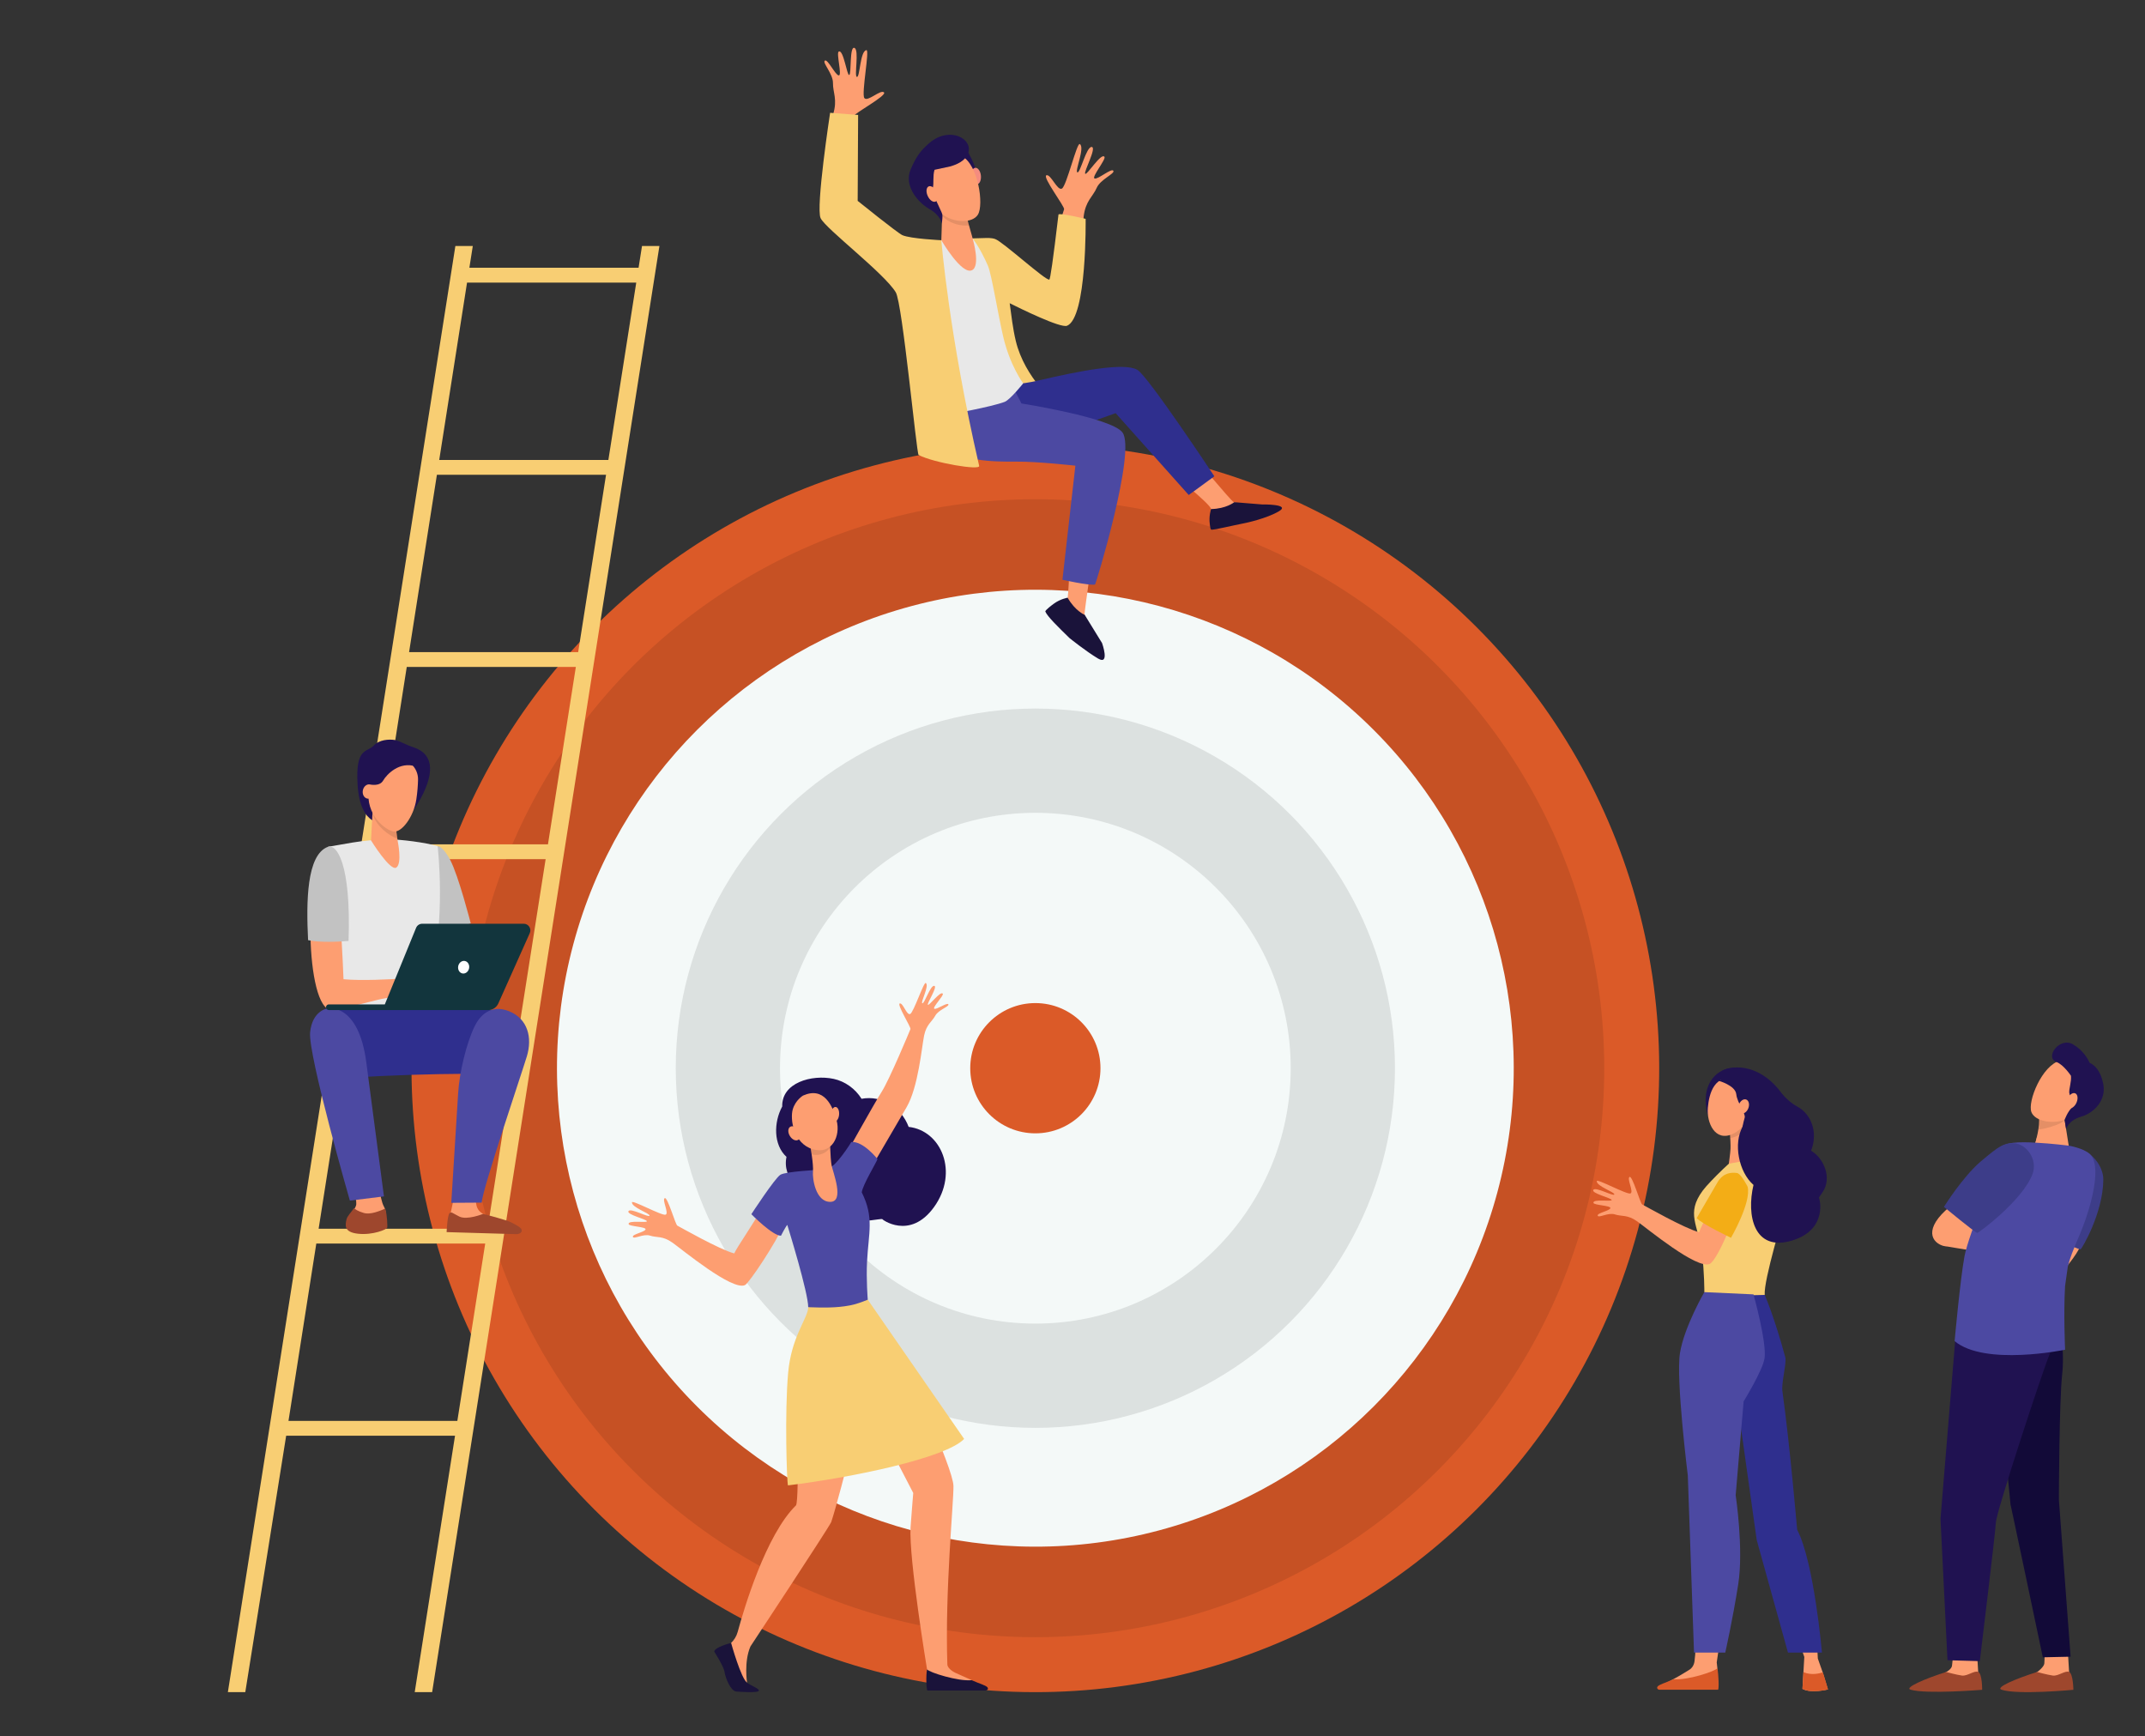 <?xml version="1.0" encoding="UTF-8"?><svg id="Layer_1" xmlns="http://www.w3.org/2000/svg" width="2063.043" height="1669.565" viewBox="0 0 2063.043 1669.565"><rect x="0" y="0" width="2063.043" height="1669.565" fill="#333333" stroke="none"/><defs><style>.cls-1,.cls-2,.cls-3,.cls-4,.cls-5,.cls-6,.cls-7,.cls-8,.cls-9,.cls-10,.cls-11,.cls-12,.cls-13,.cls-14,.cls-15,.cls-16,.cls-17,.cls-18,.cls-19,.cls-20,.cls-21{stroke-width:0px;}.cls-1,.cls-6{fill:#201251;}.cls-2{fill:#fd9e71;}.cls-3{fill:#f3ad16;}.cls-4{fill:#4c49a2;}.cls-5,.cls-6,.cls-12{opacity:0;}.cls-5,.cls-21{fill:#120a38;}.cls-7{fill:#9e472d;}.cls-8{fill:#f4f9f8;}.cls-9{fill:#000;isolation:isolate;opacity:.1;}.cls-10{fill:#e8e8e8;}.cls-11{fill:#12353d;}.cls-12{fill:#c6f4ff;}.cls-13{fill:#1a133a;}.cls-14{fill:#db5a28;}.cls-15{fill:#2f2f8e;}.cls-16{fill:#fff;}.cls-17{fill:#3d3d89;}.cls-18{fill:#c2c2c2;}.cls-19{fill:#f48c7f;}.cls-20{fill:#f8ce73;}</style></defs><path class="cls-12" d="M674.853,869.501c-15.169-10.09-30.699-19.648-45.658-30.035-2.732-1.896-5.165-6.785-4.883-10.045,1.816-21.024,4.842-41.946,6.516-62.979.487-6.121,1.851-9.335,7.706-11.67,20.62-8.222,41.018-17,61.489-25.59,3.32-1.393,6.59-2.903,12.313-5.434-10.014-31.441-19.918-62.531-30.069-94.402-26.392,5.423-50.463,9.964-74.308,15.487-8.407,1.947-13.003,1.002-18.477-6.769-11.184-15.88-24.577-30.191-36.608-45.503-1.845-2.348-2.662-7.106-1.617-9.865,7.973-21.063,15.926-42.177,25.16-62.702,4.432-9.85,2.154-15.118-6.677-19.627-3.395-1.733-6.163-4.691-9.217-7.091-15.239-8.063-30.479-16.126-45.719-24.189-1.911-.367-3.942-.435-5.714-1.146-18.579-7.455-15.007-7.324-25.425,8.21-12.693,18.928-25.067,38.069-35.929,54.605-28.4-2.462-54.942-4.764-82.354-7.14-10.538-25.102-21.551-51.332-32.635-77.734-33.399,4.722-64.054,15.453-94.1,29.955,5.385,25.951,10.571,51.265,15.943,76.54.964,4.536.705,7.288-3.725,10.647-17.341,13.152-34.372,26.77-50.765,41.077-4.726,4.125-7.782,4.165-12.902,2.052-21.136-8.722-42.475-16.952-63.648-25.587-5.26-2.146-8.655-1.962-12.505,3.194-17.269,23.129-28.977,48.952-38.541,75.944-1.893,5.342.687,7.633,4.73,10.223,18.703,11.979,37.117,24.411,55.901,36.259,5.413,3.414,7.078,6.372,6.048,13.344-3.56,24.086-5.716,48.38-8.624,74.544-22.817,9.579-48.709,20.448-74.591,31.314,4.672,34.036,14.017,65.507,29.312,95.464,28.287-6.012,55.806-11.861,80.731-17.158,15.686,17.839,29.839,34.799,45.034,50.768,5.741,6.035,6.784,10.608,3.499,18.134-8.746,20.045-16.712,40.434-24.785,60.767-1.595,4.019-4.758,8.705,1.52,11.966,25.537,13.264,51.06,26.554,76.602,39.81,5.429,2.817,8.831.975,12.07-4.143,12.055-19.041,24.947-37.561,36.673-56.795,4.524-7.421,9.442-7.737,17.119-6.757,18.958,2.421,38.066,4.472,57.144,4.778,8.223.132,11.25,2.254,14.074,9.547,9.075,23.433,19.07,46.51,28.509,69.238,20.377-.143,75.766-17.907,95.686-30.473-5.406-24.971-10.612-50.281-16.522-75.425-1.478-6.29.373-9.01,5.167-12.834,15.467-12.337,30.06-25.766,45.406-38.264,2.581-2.102,7.845-3.287,10.815-2.147,18.87,7.24,37.491,15.142,56.102,23.04,10.405,4.416,14.588,6.237,18.552,3.541l42.922-81.125c.059-6.581-4.471-9.657-16.743-17.821v0ZM513.135,842.239c-38.365,72.513-128.25,100.196-200.763,61.831h-0c-72.513-38.366-100.195-128.25-61.83-200.763h0c38.365-72.513,128.25-100.196,200.763-61.831h0c72.513,38.365,100.196,128.25,61.831,200.763h-0Z"/><path class="cls-12" d="M1697.43,869.9c-5.568-3.704-11.269-7.212-16.76-11.025-1.003-.696-1.896-2.491-1.793-3.688.667-7.718,1.777-15.398,2.392-23.119.18-2.247.68-3.427,2.829-4.284,7.569-3.018,15.058-6.24,22.572-9.393,1.219-.512,2.419-1.066,4.52-1.995-3.676-11.541-7.311-22.955-11.038-34.654-9.688,1.991-18.525,3.658-27.277,5.685-3.086.715-4.773.368-6.782-2.484-4.105-5.83-9.021-11.083-13.438-16.704-.677-.862-.976-2.608-.594-3.621,2.927-7.732,5.846-15.483,9.236-23.017,1.626-3.616.79-5.55-2.451-7.205-1.246-.636-2.263-1.722-3.384-2.603-5.594-2.96-11.188-5.92-16.783-8.879-.701-.135-1.446-.16-2.098-.421-6.819-2.736-5.509-2.689-9.333,3.014-4.659,6.948-9.202,13.975-13.189,20.045-10.425-.904-20.168-1.748-30.23-2.621-3.869-9.214-7.911-18.843-11.98-28.535-12.26,1.733-23.513,5.672-34.542,10.996,1.976,9.526,3.88,18.819,5.853,28.097.354,1.666.259,2.675-1.367,3.909-6.366,4.828-12.618,9.827-18.636,15.079-1.734,1.514-2.856,1.529-4.736.753-7.759-3.202-15.592-6.223-23.364-9.393-1.931-.788-3.177-.721-4.59,1.172-6.34,8.491-10.638,17.97-14.149,27.878-.694,1.961.252,2.802,1.736,3.752,6.866,4.397,13.625,8.961,20.521,13.31,1.987,1.253,2.599,2.339,2.221,4.898-1.307,8.842-2.099,17.76-3.166,27.365-8.376,3.516-17.88,7.506-27.381,11.495,1.715,12.494,5.146,24.047,10.76,35.044,10.384-2.207,20.485-4.354,29.635-6.299,5.759,6.548,10.954,12.774,16.531,18.636,2.107,2.216,2.49,3.895,1.284,6.657-3.21,7.358-6.135,14.843-9.098,22.307-.586,1.475-1.747,3.195.558,4.393,9.375,4.869,18.744,9.748,28.12,14.614,1.992,1.034,3.241.358,4.431-1.521,4.425-6.99,9.157-13.788,13.462-20.849,1.66-2.724,3.466-2.84,6.284-2.481,6.959.889,13.973,1.642,20.976,1.754,3.019.048,4.13.828,5.166,3.505,3.331,8.602,7.001,17.073,10.466,25.416,7.479-.052,27.812-6.573,35.125-11.185-1.985-9.167-3.896-18.458-6.065-27.688-.543-2.309.137-3.308,1.896-4.711,5.678-4.529,11.035-9.459,16.668-14.046.947-.772,2.88-1.207,3.97-.789,6.928,2.658,13.763,5.559,20.595,8.458,3.819,1.621,5.355,2.289,6.811,1.3l15.756-29.78c.021-2.416-1.641-3.545-6.146-6.542h0ZM1638.066,859.893c-14.083,26.619-47.078,36.781-73.697,22.697h0c-26.618-14.084-36.78-47.079-22.697-73.697l.001-0c14.083-26.618,47.078-36.78,73.697-22.697h0c26.618,14.084,36.78,47.079,22.696,73.697h0Z"/><circle class="cls-14" cx="995.8" cy="1027.236" r="600" transform="translate(-434.703 1005.008) rotate(-45)"/><circle class="cls-9" cx="995.8" cy="1027.236" r="547.15"/><circle class="cls-8" cx="995.8" cy="1027.236" r="460.104" transform="translate(-434.703 1005.008) rotate(-45)"/><circle class="cls-9" cx="995.8" cy="1027.236" r="345.855"/><circle class="cls-8" cx="995.8" cy="1027.236" r="245.596"/><path class="cls-14" d="M1058.428,1027.236c0,34.588-28.04,62.627-62.628,62.627s-62.628-28.039-62.628-62.627,28.04-62.628,62.628-62.628,62.628,28.039,62.628,62.628Z"/><polygon class="cls-6" points="1380.318 716.373 1378.094 675.685 1515.835 567.949 1508.634 626.863 1373.648 732.444 1380.318 716.373"/><polygon class="cls-5" points="1390.501 730.075 1429.456 742.034 1567.197 634.298 1508.282 627.097 1373.296 732.678 1390.501 730.075"/><path class="cls-6" d="M991.101,1032.429h0c3.132,4.004,8.917,4.711,12.922,1.579l388.067-303.531-11.343-14.501-388.067,303.532c-4.004,3.132-4.711,8.917-1.58,12.922h-0Z"/><path class="cls-2" d="M1665.45,1065.106c0,4.536,1.695,8.212,3.785,8.212,2.091,0,3.786-3.676,3.786-8.212,0-4.535-1.695-8.212-3.786-8.212-2.09,0-3.785,3.677-3.785,8.212Z"/><path class="cls-2" d="M1629.776,1597.538c.985-7.069,1.296-17.93,1.192-30.463h24.759c-2.575,17.746-4.591,31.558-4.591,31.558l.615,5.61.017,16.563h-54.167s11.497-5.15,27.579-15.33c1.189-.752,3.93-3.152,4.596-7.938Z"/><path class="cls-2" d="M1735.372,1593.377l-7.199-20.628h18.849c.981,13.24,1.348,22.176,1.348,22.176l4.791,13.563,4.867,16.116s-16.032,4.132-24.442-.513l.934-16.044.854-14.671-0.0 0Z"/><path class="cls-20" d="M1637.601,1145.04c6.536-8.936,33.506-34.818,36.501-34.766,8.734.153,37.402.164,43.007,3.011l-.271,49.274c-.913,4.136-20.704,68.56-19.555,82.662l-.137.132c-16.588,16.019-42.748,14.761-57.918-2.787h0s.065-19.542-2.271-37.369c-3.659-27.927-15.595-37.961.643-60.157v0Z"/><path class="cls-2" d="M1682.891,1082.536s-.756,18.179.877,25.071c1.633,6.893,3.809,7.413-10.207,9.511-5.505.823-10.814,2.053-10.814,2.053,0,0,1.438-10.122,1.655-14.394.358-7.037-1.62-28.766-1.62-28.766l20.109,6.524 0.0 0Z"/><path class="cls-9" d="M1672.217,1091.583c-2.885,1.559-5.578,2.479-8.062,2.861-.478-8.584-1.374-18.433-1.374-18.433l19.184,6.225c-2.226,3.718-5.391,6.99-9.748,9.347h0Z"/><path class="cls-14" d="M1734.523,1607.982c7.397,3.296,15.36,1.309,18.563.257l1.064,2.866,4.079,13.601s-16.234,4.029-24.645-.615l.938-16.109h0Z"/><path class="cls-14" d="M1652.327,1624.92h-56.312c-2.082-.188-2.59-1.891-1.868-2.939,1.487-2.16,8.056-3.745,15.441-7.187,12.952,1.365,40.129-7.577,42.174-10.583,1.18,6.019,1.723,20.452.565,20.709l-0.0 0Z"/><path class="cls-15" d="M1656.592,1246.165l33.002,234.766,30.055,108.248h32.696s-7.588-87.211-23.854-118.104c0,0-7.103-82.787-14.209-133.418-1.062-7.568,4.197-27.212,2.826-32.287-10.541-39.027-19.825-60.147-19.825-60.147l-40.691.943v-0Z"/><path class="cls-4" d="M1676.996,1347.673l-7.638,90.184s7.807,51.539,2.448,85.736c-5.359,34.196-12.458,65.585-12.458,65.585h-30.055l-5.973-170.309s-11.552-92.538-7.552-117.633,23.459-58.671,23.459-58.671l47.276,2.162s12.821,45.938,10.653,61.355c-1.609,11.447-20.162,41.589-20.162,41.589Z"/><path class="cls-1" d="M1723.479,1192.997c35.73-10.726,26.163-42.223,25.964-41.026.104-.972,3.47-4.939,5.135-8.329,6.938-14.122-2.215-31.132-12.699-37.014,6.953-17.959.048-35.188-13.045-42.367-6.608-3.624-12.168-8.777-16.636-14.736-9.914-13.228-27.942-26.544-49.619-22.196-21.449,5.487,7.267,17.912,4.424,38.546-1.441,10.46,2.7,8.961,9.162,17.369-9.303,16.349-3.924,43.791,10.337,56.238-6.99,29.46.517,64.46,36.978,53.516Z"/><path class="cls-1" d="M1696.93,1049.004c4.222,17.407-18.624,30.047-36.715,30.51-11.756.3-17.16-.907-19.062-13.297-3.083-20.096,5.196-32.346,16.797-37.416,14.969-6.542,35.497,5.842,38.979,20.203Z"/><path class="cls-2" d="M1670.363,1037.293s7.952,2.676,12.191,10.706,2.132,33.745-15.506,42.226c-17.638,8.48-25.744-10.777-24.465-24.987,1.279-14.211,6.388-32.805,27.779-27.944Z"/><path class="cls-1" d="M1688.823,1067.459c2.609-13.289,1.588-23.361-7.854-28.225s-17.512-9.684-25.961-.943l-1.91,1.076s15.943,4.407,16.833,12.875c.89,8.467,9.366,18.532,8.061,22.691-1.306,4.158-2.811,12.453-2.811,12.453l3.491-2.871s7.541-3.767,10.15-17.057Z"/><path class="cls-2" d="M1672.388,1062.373c-1.316,3.67-.321,7.354,2.224,8.229s5.676-1.391,6.993-5.061.322-7.354-2.224-8.229c-2.545-.875-5.676,1.392-6.993,5.062v-0Z"/><path class="cls-20" d="M275.231,1380.658h162.402l-38.759,246.578h16.753L634.227,236.537h-16.753l-3.293,20.953h-162.739l3.288-20.953h-16.754l-218.811,1390.699h16.753l39.314-246.578h-0ZM553.838,641.384l-26.81,170.562h-162.572l26.759-170.562h162.624ZM393.451,627.128l26.759-170.562h162.679l-26.81,170.562h-162.627ZM524.786,826.202l-26.811,170.564h-162.517l26.759-170.563h162.568v-0ZM495.736,1011.021l-26.81,170.563h-162.462l26.759-170.562h162.513v-0ZM611.94,271.746l-26.811,170.563h-162.683l26.759-170.563h162.734ZM277.468,1366.402l26.759-170.562h162.456l-26.81,170.562h-162.406 0Z"/><path class="cls-2" d="M1023.438,201.254c-.177.624-1.527,4.903-3.599,11.277l21.721,4.381c.226-3.554.445-6.524.701-8.677,1.789-15.066,8.865-19.157,12.508-27.523,3.643-8.366,17.775-13.672,16.031-16.509-1.743-2.837-14.907,8.654-18.069,7.423-3.161-1.23,11.262-18.518,9.528-20.823-3.194-4.244-16.903,18.129-18.514,16.281-1.61-1.848,11.417-25.462,6.202-25.76-5.215-.298-10.996,25.556-13.736,24.418-2.74-1.138,7.585-23.823,2.337-27.208-2.806-1.809-12.758,40.37-17.197,42.802-4.44,2.433-10.691-14.194-14.928-12.783-4.237,1.411,17.753,30.091,17.015,32.7l0.0 0Z"/><path class="cls-2" d="M821.212,111.591c-.097.642-.631,5.096-1.373,11.757l-21.595-4.967c1.26-3.33,2.286-6.126,2.941-8.194,4.584-14.463-.176-21.108-.043-30.232.132-9.124-10.553-19.786-7.794-21.652,2.758-1.866,10.011,14.032,13.398,14.215,3.388.183-2.621-21.515-.09-22.899,4.66-2.548,7.92,23.487,10.149,22.468,2.229-1.019.102-27.905,4.975-26.025,4.874,1.88-.523,27.816,2.442,27.91,2.966.094,2.916-24.831,9.093-25.75,3.301-.491-5.029,42.038-1.988,46.085,3.041,4.047,15.594-8.521,18.871-5.488,3.278,3.033-28.584,20.09-28.987,22.772Z"/><path class="cls-20" d="M1044.16,210.481s-25.877-6.193-26.125-4.115c-5.437,45.521-7.879,61.985-8.799,62.458-3.137,1.613-44.709-36.4-52.121-38.976-3.545-1.232-7.403-1.027-11.101-.918-8.817.26-10.558.293-10.558.293-.253.016-.323.021-.323.021l.047,8.293c9.935,8.938,32.676,144.322,34.591,144.232,2.14-.1,47.091,11.212,46.299,7.425-.129-.616-30.475-25.448-39.081-61.286-2.89-12.031-4.316-24.986-5.882-36.324,9.986,5.008,48.995,24.205,55.177,21.668,19.231-7.89,17.875-102.772,17.875-102.772Z"/><path class="cls-2" d="M1121.57,450.862s41.821,32.759,43.217,38.567c2.01,8.366,40.306-2.632,31.07-4.335-2.124-.391-8.925-2.116-9.483-2.415-2.99-1.598-40.203-46.441-40.203-46.441l-24.601,14.624v0Z"/><path class="cls-13" d="M1213.815,485.094l-26.701-2.174s-7.632,6.317-22.301,6.613c0,0-2.345,6.7-1.23,14.533.193,1.352.419,5.435,1.781,5.342,4.934-.336,18.077-3.606,33.053-6.601,0,0,20.127-4.262,31.752-11.217,11.624-6.954-16.354-6.496-16.354-6.496v0Z"/><path class="cls-15" d="M934.182,368.687s30.625,5.147,64.497-2.778c39.192-9.169,82.53-17.646,95.228-10.263,10.221,5.942,74.046,102.385,74.046,102.385l-24.647,17.986-70.276-78.694s-89.661,33.082-109.798,29.416c-45.863-8.35-46.515-44.977-29.048-58.052h-0Z"/><path class="cls-2" d="M1029.938,515.566s-1.863,50.581-3.019,59.147c-1.149,8.527,21.466,34.216,18.576,25.281-.665-2.055-2.378-8.858-2.38-9.493-.015-3.39,8.386-61.092,8.386-61.092l-21.563-13.843v-0Z"/><path class="cls-13" d="M1059.956,618.421l-16.701-27.154s-9.185-3.714-16.415-16.481c0,0-7.009,1.12-13.372,5.822-1.098.812-8.577,6.282-8.057,7.543,1.919,4.645,12.104,14.595,23.241,25.462,0,0,15.787,12.733,27.43,19.658,11.642,6.924,3.874-14.851,3.874-14.851Z"/><path class="cls-4" d="M1079.577,415.841c-10.71-14.281-97.14-27.844-97.14-27.844l-24.1-46.321-53.292,32.863s5.327,42.406,9.326,53.736c5.329,15.1,41.143,15.869,63.018,15.644,20.126-.207,56.89,3.897,56.89,3.897l-12.435,109.693s24.441,5.562,31.309,4.663c.776-.102,39.747-128.567,26.424-146.331Z"/><path class="cls-10" d="M935.429,229.318l-30.065,1.679s-.691.211-.901.25c-2.449.454-.224,88.074,1.96,120.799,2.185,32.726,6.615,46.474,6.615,46.474,0,0,40.779-7.24,53.292-12.098,5.194-2.016,17.764-17.731,17.764-17.731,0,0-12.842-17.265-19.31-45.309-4.989-21.629-11.142-59.971-14.663-67.974-8.087-18.38-14.692-26.091-14.692-26.091Z"/><path class="cls-2" d="M906.218,204.451l-.854,26.547s19.463,33.537,29.456,28.863c8.385-3.922.942-29.432.942-29.432,0,0-1.452-5.849-3.465-12.569-1.407-4.695-2.577-9.782-2.491-13.514.21-9.073-23.588.105-23.588.105l-0-0Z"/><path class="cls-9" d="M929.806,204.346c.21-9.073-23.588.105-23.588.105l-.084,2.594c.802,1.208,1.685,2.232,2.657,3.02,6.398,5.195,15.651,7.533,23.175,6.671-1.255-4.37-2.241-8.955-2.161-12.391h-0Z"/><path class="cls-1" d="M929.471,143.903s9.919,14.951,10.659,27.534c.74,12.583-1.925,21.169-1.925,21.169l-31.827-38.044,23.093-10.658Z"/><path class="cls-19" d="M943.425,168.862c.448,4.406-1.264,8.189-3.825,8.451-2.561.261-5.001-3.099-5.449-7.504-.448-4.406,1.264-8.19,3.825-8.451,2.56-.261,5,3.099,5.449,7.504l0.0 0Z"/><path class="cls-2" d="M896.079,160.656c-.729-.155-.659,36.471,9.958,45.09,10.616,8.619,29.093,9.376,34.489.694,5.968-9.603.291-48.196-15.499-56.393-15.789-8.197-28.948,10.608-28.948,10.608l-0.0 0Z"/><path class="cls-1" d="M893.388,137.945c-8.105,7.106-12.028,12.296-17.512,24.93-6.742,15.533,6.635,31.627,17.852,38.023,11.217,6.396,12.15,14.128,12.15,14.128l.462-4.767c.222-1.744.158-3.158-.143-4.384-.355-1.441-1.016-2.628-1.596-3.868-.955-2.041-4.021-9.035-5.218-10.881-3.156-4.868-3.778-5.921-2.22-10.547,1.2-3.562-.19-11.413,1.665-17.283l15.1-3.257s9.449-2.272,14.22-7.776c13.701-15.806-13.386-33.43-34.759-14.318h0Z"/><path class="cls-2" d="M900.754,184.586c1.86,4.019,1.474,8.154-.863,9.236-2.336,1.082-5.737-1.3-7.597-5.319-1.859-4.019-1.474-8.154.863-9.236,2.336-1.082,5.737,1.3,7.597,5.319Z"/><path class="cls-20" d="M905.365,230.998s-29.81-1.389-37.5-4.868c-4.664-2.109-42.966-32.973-42.966-32.973l.43-82.636-26.938-2.049s-13.967,91.339-9.129,101.337c4.996,10.325,61.062,52.83,72.275,71.274,6.459,10.627,19.931,155.142,21.97,156.443,14.507,7.55,59.306,15.09,58.251,10.51-29.163-126.568-36.393-217.04-36.393-217.04v0Z"/><path class="cls-2" d="M2000.814,1197.643c-.644,2.219-1.015,2.955-1.833,4.445-5.28,9.61-17.531,23.324-17.531,23.324l-9.478-21.351s1.545-6.704,4.225-16.288c9.153,2.39,17.871,3.773,24.617,9.87l0-0Z"/><path class="cls-17" d="M1946.479,1179.123s52.858,22.763,54.567,22.328c1.1-.28,21.682-34.729,21.901-67.125.102-14.962-15.437-32.96-32.774-29.4-8.728,1.792-8.593,4.22-21.506,22.983-12.913,18.765-22.188,51.214-22.188,51.214h0Z"/><path class="cls-2" d="M1901.357,1587.228s1.254,20.76,1.262,20.803c.461,2.636,2.276,9.147,2.276,11.543,0,9.001-42.742-7.641-33.163-11.63.867-.361,5.409-3.092,5.694-6.155.439-4.721,1.554-14.27,1.554-14.27l22.377-.291h-0Z"/><path class="cls-7" d="M1871.838,1607.859s10.035,2.753,15.175,3.441c5.14.688,11.916-5.107,15.551-3.542,4.002,1.723,3.845,17.234,3.845,17.234,0,0-53.814,4.416-68.946-.152-5.994-1.81,13.861-10.568,34.376-16.981Z"/><path class="cls-2" d="M1988.794,1587.228s1.254,20.76,1.262,20.803c.461,2.636,2.276,9.147,2.276,11.543,0,9.001-42.743-7.641-33.164-11.63.867-.361,6.757-5.131,7.042-8.193.439-4.721.207-12.231.207-12.231l22.377-.291h-0Z"/><path class="cls-7" d="M1959.274,1607.859s10.035,2.753,15.175,3.441c5.14.688,11.915-5.107,15.551-3.542,4.001,1.723,4.161,17.234,4.161,17.234,0,0-54.058,5.147-69.263-.152-5.903-2.058,13.861-10.568,34.376-16.981Z"/><path class="cls-2" d="M1984.826,1071.054l4.846,30.647s-18.465,14.827-29.229,11.699c-9.031-2.624-2.838-14.432-2.838-14.432,0,0,4.812-16.36,3.335-24.937-1.476-8.575,23.886-2.979,23.886-2.979v0Z"/><path class="cls-9" d="M1981.346,1080.32c-4.628,2.186-13.778,5.168-20.899,5.89.682-4.288,1.069-8.825.492-12.177-.682-3.957,4.354-4.894,9.975-4.758,7.354.631,13.911,1.779,13.911,1.779l.932,5.89c-1.398,1.476-2.869,2.648-4.411,3.376v0Z"/><path class="cls-2" d="M2008.129,1035.704c.762.004-7.299,34.238-19.773,40.128-12.476,5.891-31.08,2.82-34.571-6.4-3.861-10.199,10.224-45.128,27.77-49.565s26.575,15.838,26.575,15.838Z"/><path class="cls-1" d="M1993.693,1004.247c9.965,5.747,14.538,14.271,16.077,17.762,4.677,2.22,10.336,7.02,13.052,19.955,3.341,15.903-8.534,28.163-21.125,31.851-12.59,3.688-14.534,12.019-14.534,12.019l-1.428-8.966s2.801-7.806,7.012-11.713c4.212-3.907-1.995-9.6-2.54-14.245-.421-3.576,2.213-10.52,1.643-16.388,0,0-6.996-10.601-13.893-13.222-11.756-4.466,2.951-24.428,15.736-17.053l0.0 0Z"/><path class="cls-2" d="M1988.39,1056.87c-1.631,3.954-.965,7.88,1.488,8.769,2.452.889,5.763-1.597,7.394-5.551,1.63-3.954.964-7.88-1.489-8.769-2.452-.889-5.763,1.597-7.393,5.551Z"/><path class="cls-2" d="M1941.921,1209.995l-72.613-11.839s8.262-20.8,11.214-20.8c2.951,0,54.905,22.681,54.905,22.681l4.133,8.298,2.361,1.66Z"/><path class="cls-21" d="M1979.115,1259.781s7.244,35.02,4.292,61.572-3.185,120.877-3.185,120.877l11.265,150.919-26.728.583s-31.694-150.847-31.104-146.975c.59,3.873-10.627-106.211-10.627-106.211l37.784-84.085,18.302,3.319h0Z"/><path class="cls-1" d="M1972.03,1258.122s4.724,31.531-1.181,45.361c-5.903,13.829-50.638,149.523-51.228,160.587-.591,11.063-15.467,133.35-15.467,133.35l-31.079-.874-6.725-135.959,14.079-170.88,13.67-43.203,77.93,11.617Z"/><path class="cls-2" d="M1989.672,1101.702s-7.663,5.029-14.812,4.446c-7.148-.582-17.255-7.179-17.255-7.179l1.404-4.761s18.492-2.693,18.958-2.402c.467.291,11.704,9.896,11.704,9.896Z"/><path class="cls-2" d="M1907.988,1176.33s-27.467,25.92-39.865,21.495c-12.397-4.426-17.528-19.554,12.723-41.686,27.073-19.808,27.143,20.19,27.143,20.19h0Z"/><path class="cls-4" d="M1889.377,1208.334c4.08-22.198,33.652-91.275,36.014-103.999,1.148-6.188,17.099-6.324,32.292-5.517,16.048.854,31.989,2.883,31.989,2.883,0,0,14.207,2.334,20.458,8.19,6.25,5.856,7.911,22.055-1.075,52.803-7.093,24.272-15.885,37.6-20.237,55.279-.881,5.931-1.636,11.781-2.637,18.617-1.6,26.436.02,61.359.02,61.359,0,0-77.341,16.042-106.27-8.298,0,0,5.266-58.575,9.446-81.318h0Z"/><path class="cls-17" d="M1869.657,1160.605s30.347,25.049,32.118,25.049c1.141,0,43.306-31.017,53.039-56.5,5.381-14.088-5.905-29.849-18.797-29.797-8.936.036-12.908,2.339-30.619,17.274-17.712,14.937-35.741,43.974-35.741,43.974v-0Z"/><path class="cls-2" d="M608.705,1189.449c-.892-2.556,11.534-4.619,12.195-7.203.662-2.585-15.689-2.786-16.274-5.057-1.079-4.183,17.92-.881,17.546-2.837-.374-1.956-19.799-6.326-17.7-9.683,2.1-3.356,19.669,6.633,20.202,4.355.532-2.278-17.175-7.82-16.858-12.813.169-2.668,29.062,13.31,32.413,11.858,3.351-1.451-3.604-13.994-.937-15.855,2.668-1.861,10.325,25.494,12.166,26.406,1.835.91,40.873,23.189,54.761,26.731,1.687-4.652,21.577-33.45,23.065-37.849,7.793,5.546,15.787,6.307,23.83,11.362-5.826,14.603-32.572,55.137-36.631,56.971-12.36,5.584-60.164-34.062-69.706-40.848-9.551-6.791-15.016-4.59-21.474-6.734-6.458-2.146-15.706,3.749-16.598,1.194v0Z"/><path class="cls-1" d="M873.937,1083.665c-7.155-19.063-25.847-30.604-45.312-27.037-5.973-9.642-15.932-16.797-26.766-19.118-21.372-4.579-50.274,3.863-49.495,26.494-8.29,15.202-8.609,36.937,4.077,48.501-4.414,20.44,14.733,40.209,39.622,39.488,8.667,14.292,25.18,23.485,41.6,21.523,3.941-.471,9.951-1.454,10.947-1.208-1.251-.229,26.377,20.95,49.789-11.622,23.89-33.237,7.104-73.475-24.462-77.021v-0Z"/><path class="cls-2" d="M806.846,1267.495c.71.295-9.392,13.314-19.232,22.521-7.935,9.955-15.377,21.743-17.938,34.596-3.895,19.54-.655,116.082-4.045,122.953-29.118,28.467-50.204,99.91-56.123,121.707-1.154,4.248-3.491,8.076-6.73,11.056h0l1.295,24.631,14.468,13.327s-3.218-20.072,3.212-34.958c0,0,73.312-111.027,77.665-119.514,8.315-24.168,38.593-147.994,38.593-147.994l7.028-28.463s-38.133-19.838-38.193-19.862l-0-0Z"/><path class="cls-13" d="M686.929,1588.252s9.157,14.11,9.939,19.61c.783,5.499,5.66,17.974,11.054,18.762,1.225.179,22.205,1.719,22.052-.903-.116-2.004-7.71-4.864-11.237-7.3-6.096-4.21-15.557-38.496-15.557-38.496,0,0-15.857,3.932-16.252,8.327Z"/><path class="cls-2" d="M809.909,1116.707s30.68-55.18,38.145-66.909c7.464-11.729,26.908-58.341,27.604-60.178.695-1.837-13.391-23.894-10.247-24.649,3.145-.756,6.623,11.629,9.978,10.149,3.354-1.479,13.153-31.294,15.064-29.815,3.577,2.768-5.281,18.495-3.375,19.486,1.907.99,7.683-17.304,11.427-16.766,3.744.538-7.121,16.769-6.074,18.201,1.047,1.434,12.327-13.858,14.368-10.598,1.108,1.77-10.371,13.349-8.166,14.433,2.205,1.084,12.416-6.39,13.498-4.234,1.081,2.155-9.444,5.106-12.592,10.917-3.148,5.81-8.507,8.322-10.733,19.081-2.227,10.76-5.553,49.695-16.955,69.121-11.402,19.426-36.477,62.419-36.477,62.419l-25.464-10.658-0-0Z"/><path class="cls-2" d="M869.507,1310.28s47.22,100.964,47.521,118.716c.258,15.217-8.253,100.587-5.877,171.682.086,2.567,3.336,5.979,8.069,8.147,2.663,1.22,15.521,6.964,15.521,6.964l1.767,4.6-44.286-3.154-.631-12.089s-17.625-106.353-15.829-136.431c.282-4.726,2.579-33.014,2.579-33.014l-53.254-102.819,33.494-44.013,10.927,21.411v-0Z"/><path class="cls-9" d="M761.269,1431.564c.008.017.014.016.018-.004-.002,0-.018.004-.018.004Z"/><path class="cls-4" d="M828.814,1146.576c1.269-7.764,13.283-27.189,15.178-31.952,0,0-13.926-17.7-25.232-16.36,0,0-15.193,25.188-23.832,26.034-8.637.847-39.021,2.164-44.347,5.396-5.326,3.231-27.925,37.93-27.925,37.93,0,0,20.308,20.739,28.478,20.695,0,0,4.343-8.549,6.073-10.419,1.231,3.972,20.152,65.276,20.125,79.162l.146.118c17.688,14.346,43.495,11.029,57.137-7.344h0s-1.604-19.11-.695-36.733c1.425-27.608,7.013-42.282-5.106-66.526h0Z"/><path class="cls-20" d="M927.296,1383.734l-92.681-133.898c-5.718,2.315-11.12,4.33-17.23,5.51-13.289,2.566-26.597,2.152-40.053,1.716-0.0.502-.027.942-.079,1.316-1.546,11.038-16.188,28.13-19.206,61.627-3.426,38.024-1.354,104.07-.193,108.406,61.616-7.489,151.958-26.328,169.443-44.676h-0Z"/><path class="cls-2" d="M779.298,1101.975s3.259,17.556,2.607,24.479c-.652,6.925,2.486,29.242,16.562,29.315,14.076.073,2.673-28.374,1.347-35.159-1.326-6.786-1.64-27.791-1.64-27.791l-18.876,9.155h0Z"/><path class="cls-9" d="M798.465,1103.359c-.219-5.746-.291-10.539-.291-10.539l-18.876,9.155s.666,3.59,1.336,8.163c8.262,1.729,14.25-1.455,17.831-6.779h0Z"/><path class="cls-2" d="M772.399,1053.526s-7.274,4.202-9.933,13.309c-2.659,9.107.368,32.606,19.157,38.277,18.789,5.67,26.929-12.938,23.059-27.485-3.87-14.549-12.288-32.972-32.283-24.101Z"/><path class="cls-2" d="M807.031,1071.988c-.368,3.907-2.438,6.894-4.624,6.67-2.186-.223-3.66-3.571-3.292-7.479.368-3.907,2.438-6.895,4.624-6.671,2.186.224,3.66,3.571,3.292,7.479Z"/><path class="cls-2" d="M767.876,1087.047c2.208,3.416,2.199,7.444-.018,8.998-2.217,1.553-5.803.043-8.011-3.372-2.207-3.415-2.199-7.443.018-8.997,2.217-1.554,5.804-.044,8.011,3.371v-0Z"/><path class="cls-13" d="M892.072,1625.664h55.946c2.069-.185,2.573-1.854,1.856-2.885-1.477-2.119-8.004-3.675-15.34-7.052-12.868,1.34-40.888-7.453-42.919-10.402-1.172,5.905-.694,20.087.456,20.339Z"/><path class="cls-18" d="M420.937,813.747c1.563.064,5.848,1.499,12.114,13.341,8.002,15.122,19.697,60.804,19.697,60.804l-34.909,13-4.485-9.534-7.386-73.406s14.535-4.222,14.969-4.204v-0Z"/><path class="cls-10" d="M374.792,807.162c9.982.014,34.681,2.926,46.145,6.589,0,0,8.421,72.382-7.582,127.383-3.583,12.312,2.963,51.038,2.963,51.038l-103.438-1.365s12.254-93.621,7.638-108.744c-4.616-15.121-4.726-67.824-4.726-67.824,0,0,.709-.111,23.24-4.006,10.509-1.816,25.104-3.084,35.761-3.07h0Z"/><path class="cls-2" d="M362.739,1126.516s2.288,26.412,6.496,33.726c4.208,7.314-.221,19.748-.443,21.455-.221,1.706-8.858,4.145-22.587,2.682-13.73-1.463-13.508-4.633-12.401-9.752,1.107-5.12,8.414-11.703,8.857-16.578.443-4.877-4.207-22.43-4.207-22.43l24.285-9.103 0.0 0Z"/><path class="cls-15" d="M404.647,970.372s71.404-3.965,87.349,5.692c15.945,9.656-11.328,57.05-11.328,57.05,0,0-49.685-2.29-147.004,3.326-23.046,1.33-25.032-60.089-20.723-65.172,4.31-5.082,91.707-.896,91.707-.896v0Z"/><path class="cls-7" d="M344.492,1186.428c-14.138-1.506-12.389-8.452-11.249-13.724.714-3.301,4.77-7.192,7.187-10.874,1.264,1.007,3.32,2.784,9.459,4.598,6.375,1.884,15.115-1.844,20.685-4.178,1.985,7.387,2.075,16.808,1.89,18.236-.228,1.758-13.834,7.448-27.972,5.941Z"/><path class="cls-4" d="M352.295,1021.455c2.853,21.587,16.978,129.051,16.978,129.051l-32.773,4.063s-40.303-140.267-38.236-161.721c2.067-21.454,17.153-23.26,17.153-23.26,0,0,29.329-5.278,36.879,51.866Z"/><path class="cls-2" d="M314.665,822.283c9.671-3.628,14.402,83.513,15.707,119.38,17.127,1.648,46.979.013,54.411-.545,3.496-.263,11.557-3.215,15.033-3.671,3.563-.467,6.792-.709,8.544-.404.643.111,18.495,7.412,20.022,9.014,1.894,1.985,7.014,6.993,6.149,9.159-.864,2.165-9.847-6.034-9.847-6.034l-4.39-2.463c5.465,5.339,15.889,12.37,14.388,14.931-1.464,2.497-10.868-4.639-17.569-9.502,5.748,5.191,12.89,14.482,11.244,15.931-1.479,1.302-9.602-9.454-18.283-12.552-3.217-1.148-6.423,2.03-8.954,2.415-1.86.282-4.731.883-6.556.365l-9.399-2.666c-3.202.29-3.283,2.184-6.516,2.872-3.754.799-9.913,1.64-14.693,2.809-27.528,6.726-36.709,9.849-45.138,9.844-25.529-.016-27.01-140.308-4.153-148.882v0Z"/><path class="cls-18" d="M296.311,904.093c-1.812-36.74-1.547-82.023,19.048-89.749,8.127-3.048,22.452,15.281,19.875,90.495-10.995.907-27.136,1.639-38.924-.746Z"/><path class="cls-2" d="M458.576,1149.108s-2.859,9.169,2.261,15.232c5.121,6.062,26.398,12.012,29.191,15.296,2.793,3.284,2.582,6.081,2.582,6.081l-59.72-1.644.651-18.036,2.75-12.96,22.285-3.97h-0Z"/><path class="cls-7" d="M464.551,1167.364s-15.345,6.207-22.757,2.532c-7.412-3.676-7.189-4.693-9.334-3.323-2.144,1.37-2.913,18.278-2.913,18.278l67.153,1.973c4.673-.107,7.036-3.549,3.239-6.495-2.603-2.021-5.612-3.372-7.322-4.353-5.253-3.013-28.067-8.612-28.067-8.612Z"/><path class="cls-4" d="M456.312,987.297c4.615-9.713,15.113-22.36,33.584-14.743,17.617,7.265,22.345,25.119,16.787,43.402-5.558,18.282-42.149,125.759-43.425,140.536l-29.216.193s5.31-85.102,6.612-105.672c1.253-19.792,7.669-46.905,15.658-63.717l0.0 0Z"/><path class="cls-11" d="M503.741,888.307h-97.662c-2.583,0-4.912,1.566-5.892,3.966l-30.071,73.591h-53.841c-1.506,0-2.727,1.224-2.727,2.733h0c0,1.51,1.221,2.733,2.727,2.733h153.237c4.213,0,8.033-2.482,9.759-6.338l30.279-67.68c1.892-4.227-1.191-9.006-5.81-9.006Z"/><path class="cls-16" d="M451.16,931.16c-.66,3.306-3.533,5.516-6.418,4.938-2.885-.579-4.689-3.728-4.029-7.033.66-3.306,3.533-5.516,6.418-4.938,2.885.579,4.689,3.727,4.029,7.033Z"/><path class="cls-1" d="M398.001,718.757c-2.943-.991-5.841-2.11-8.64-3.459-3.163-1.525-7.262-3.312-9.851-3.711-5.45-.841-14.814-.28-19.984,5.329-6.442,6.988-17.888,1.262-15.582,37.861,2.61,41.427,25.645,36.88,26.204,36.179.559-.701,20.543-26.503,20.543-26.503,0,0,6.988,15.285,6.988,14.724,0-.541,35.679-48.512.323-60.419Z"/><path class="cls-2" d="M380.514,794.014l1.989,14.803s4.454,21.326-1.277,25.438c-5.73,4.111-24.37-26.046-24.37-26.046l1.969-37.508,21.689,23.313v0Z"/><path class="cls-9" d="M358.189,782.857c4.733,12.793,16.008,20.657,24.011,23.707l-1.686-12.55-21.689-23.313-.636,12.156Z"/><path class="cls-2" d="M379.337,729.883c12.143-1.96,23.035,7.806,22.731,19.962-.132,5.283-.565,11.881-1.663,18.986-2.64,17.088-14.298,32.134-22.007,30.79-7.709-1.344-27.105-16.084-23.689-40.4,2.108-15.013,11.885-27.281,24.628-29.338v-0Z"/><path class="cls-2" d="M360.057,762.124c-.65,3.758-3.66,6.371-6.723,5.837-3.062-.533-5.017-4.013-4.367-7.77.65-3.758,3.66-6.371,6.723-5.838,3.062.534,5.017,4.013,4.367,7.771h-0Z"/><path class="cls-1" d="M355.691,754.353s9.32,2.316,12.779-3.679c3.458-5.995,15.827-18.931,31.549-13.567,15.722,5.364-13.835-13.041-15.093-13.041-1.258,0-16.351-.105-16.351-.105,0,0-11.634,9.57-12.054,10.622-.419,1.052-3.773,12.515-3.773,12.515l2.943,7.254v0Z"/><path class="cls-2" d="M1536.66,1169.037c-.892-2.556,11.534-4.619,12.196-7.204.661-2.585-15.689-2.785-16.275-5.056-1.079-4.183,17.92-.881,17.546-2.837-.374-1.956-19.799-6.326-17.699-9.683,2.1-3.356,19.67,6.633,20.201,4.355.532-2.278-17.175-7.82-16.857-12.813.17-2.668,29.062,13.31,32.412,11.858,3.351-1.451-3.604-13.994-.937-15.855,2.668-1.861,10.325,25.494,12.166,26.406,1.835.91,40.872,23.188,54.762,26.731,1.686-4.652,5.332-10.927,6.819-15.326,7.793,5.546,13.579,8.33,21.622,13.386-5.826,14.603-14.12,30.591-18.18,32.425-12.36,5.584-60.164-34.062-69.706-40.848-9.551-6.791-15.016-4.59-21.474-6.735-6.458-2.145-15.705,3.75-16.598,1.195l0-0Z"/><path class="cls-3" d="M1680.866,1141.197c3.693,15.205-16.004,49.106-16.004,49.106,0,0-28.061-13.239-32.992-18.944,0,0,19.062-32.898,20.312-34.898,5.656-9.056,13.336-9.067,18.343-8.476,4.021.474,10.341,13.212,10.341,13.212Z"/></svg>